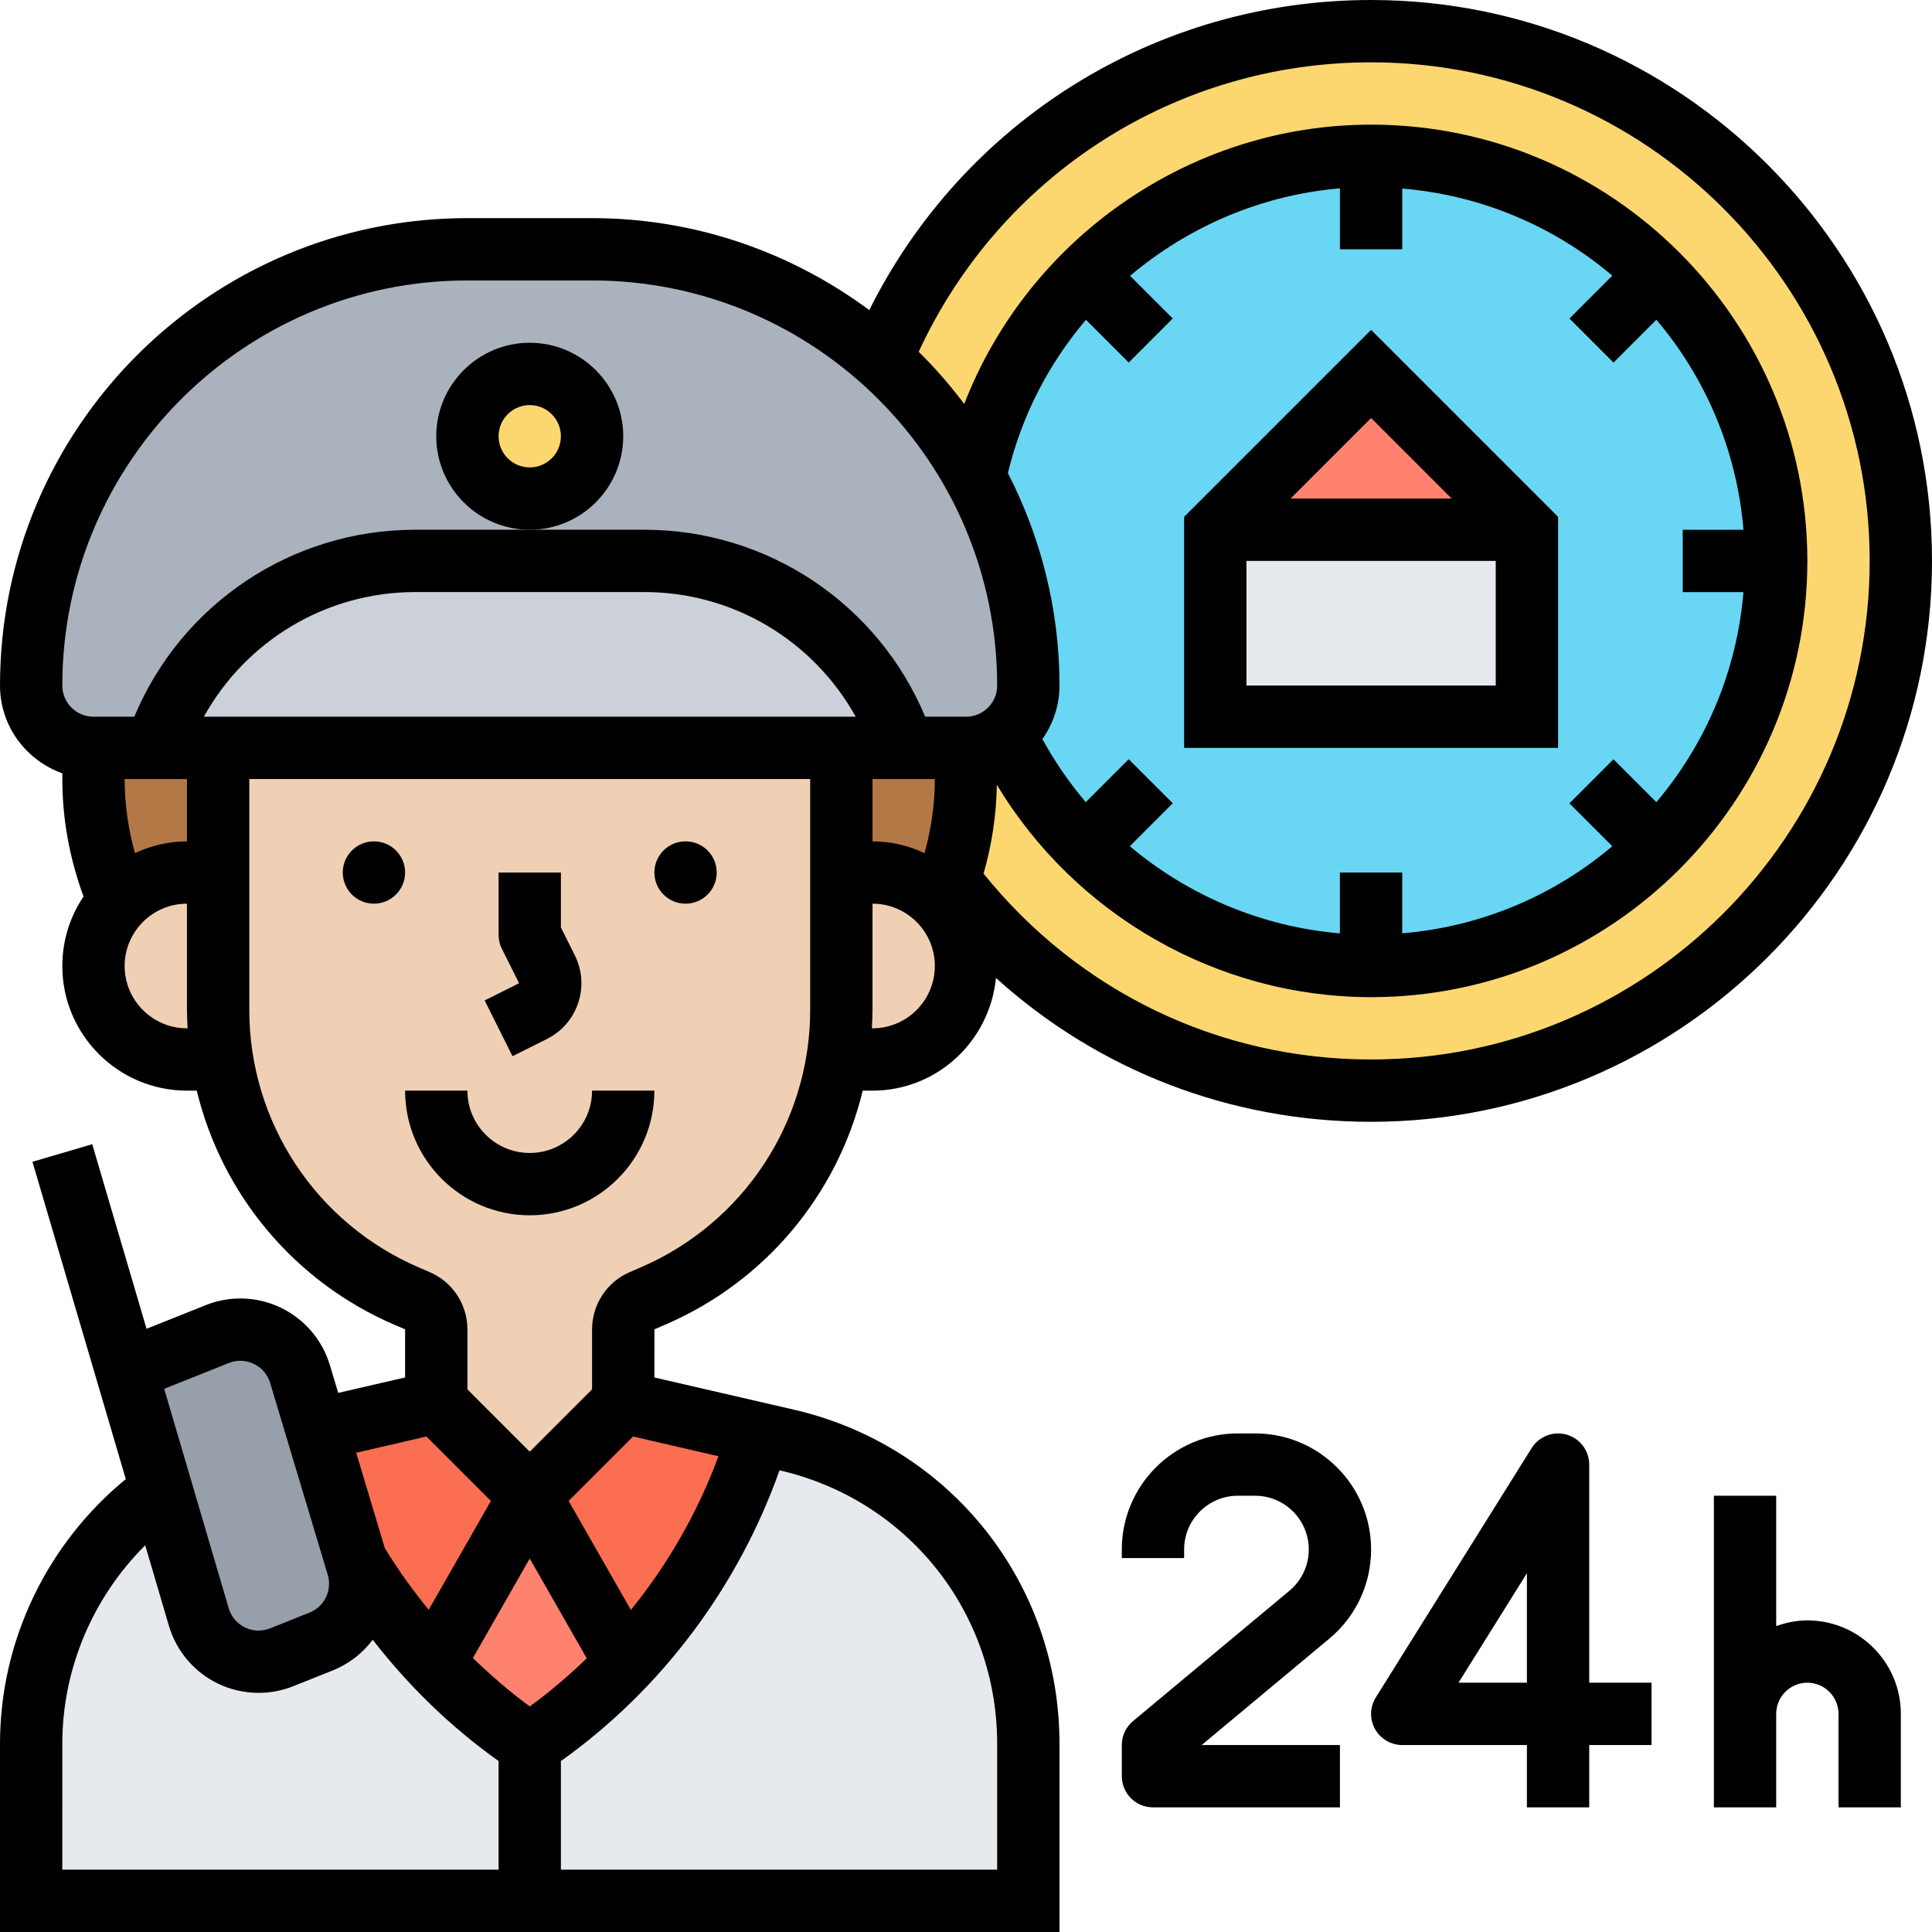 <svg id="Layer_5" enable-background="new 0 0 62 62" height="512" viewBox="0 0 62 62" width="512" xmlns="http://www.w3.org/2000/svg"><g><g><g><path d="m32.24 23.56c.64 1.35 1.51 2.58 2.57 3.63 2.34 2.35 5.6 3.81 9.19 3.81s6.84-1.46 9.19-3.81 3.81-5.6 3.81-9.19-1.46-6.84-3.81-9.19-5.6-3.81-9.19-3.81-6.84 1.46-9.19 3.81c-1.75 1.74-3 3.97-3.53 6.47-.78-1.42-1.79-2.69-3-3.76 2.55-6.18 8.63-10.52 15.72-10.52 9.39 0 17 7.61 17 17s-7.61 17-17 17c-5.53 0-10.45-2.64-13.55-6.73.36-1.04.55-2.14.55-3.27v-1c.47 0 .9-.16 1.24-.44z" fill="#fcd770"/></g><g><path d="m53.19 8.81c2.35 2.35 3.81 5.6 3.81 9.19s-1.46 6.84-3.81 9.19-5.6 3.81-9.19 3.81-6.85-1.46-9.19-3.81c-1.06-1.05-1.93-2.28-2.57-3.63.06-.04.12-.09.17-.15.37-.36.59-.86.59-1.41 0-2.43-.62-4.72-1.72-6.72.53-2.5 1.78-4.73 3.53-6.47 2.35-2.35 5.6-3.81 9.19-3.81s6.84 1.46 9.19 3.81z" fill="#69d6f4"/></g><g><path d="m10.3 52.68c.96-.39 1.47-1.44 1.17-2.43l-.04-.15c.7 1.18 1.53 2.28 2.49 3.28v.01c.8.84 1.68 1.61 2.64 2.3l.44.31.44-.31c.96-.68 1.84-1.46 2.64-2.3 1.99-2.09 3.46-4.62 4.29-7.38l.88.2c4.54 1.05 7.75 5.09 7.75 9.75v5.04h-32v-5.04c0-3.31 1.62-6.31 4.18-8.14l1.2 4.07c.33 1.13 1.57 1.73 2.66 1.29z" fill="#e6e9ed"/></g><g><path d="m17 48 3.08 5.39c-.8.84-1.68 1.62-2.64 2.3l-.44.31-.44-.31c-.96-.69-1.84-1.46-2.64-2.3v-.01z" fill="#ff826e"/></g><g><path d="m20 45 4.37 1.01c-.83 2.76-2.3 5.29-4.29 7.38l-3.08-5.39z" fill="#fc6e51"/></g><g><path d="m17 48-3.08 5.38c-.96-1-1.79-2.1-2.49-3.28l-1.26-4.22 3.83-.88z" fill="#fc6e51"/></g><g><path d="m11.47 50.25c.3.99-.21 2.04-1.17 2.43l-1.26.5c-1.09.44-2.33-.16-2.66-1.29l-1.2-4.07-1.13-3.84 2.92-1.17c1.09-.43 2.32.16 2.66 1.28l.54 1.79 1.26 4.22z" fill="#969faa"/></g><g><path d="m30.19 28.95c.5.53.81 1.25.81 2.05 0 .83-.34 1.58-.88 2.12s-1.29.88-2.12.88h-1.13c.09-.52.13-1.05.13-1.59v-4.41h1c.86 0 1.64.36 2.19.95z" fill="#f0d0b4"/></g><g><path d="m27 28v4.41c0 .54-.04 1.07-.13 1.59-.53 3.34-2.75 6.23-5.93 7.6l-.33.14c-.37.16-.61.52-.61.92v2.34l-3 3-3-3v-2.34c0-.4-.24-.76-.61-.92l-.33-.14c-3.18-1.37-5.4-4.26-5.93-7.6-.09-.52-.13-1.05-.13-1.59v-4.41-4h20z" fill="#f0d0b4"/></g><g><path d="m7.13 34h-1.13c-1.66 0-3-1.34-3-3 0-.8.31-1.52.81-2.05.03-.02.05-.05.07-.07.54-.54 1.29-.88 2.12-.88h1v4.41c0 .54.04 1.07.13 1.59z" fill="#f0d0b4"/></g><g><path d="m31 24v1c0 1.13-.19 2.23-.55 3.27-.08.23-.16.46-.26.68-.55-.59-1.33-.95-2.19-.95h-1v-4h2z" fill="#b27946"/></g><g><path d="m7 24v4h-1c-.83 0-1.58.34-2.12.88-.02.02-.04.05-.07.07-.53-1.23-.81-2.57-.81-3.95v-1h2z" fill="#b27946"/></g><g><path d="m20.68 18h-7.36c-3.77 0-7.13 2.42-8.32 6h-2c-1.1 0-2-.9-2-2 0-3.86 1.57-7.36 4.1-9.9 2.54-2.53 6.04-4.1 9.9-4.1h4c3.56 0 6.81 1.33 9.28 3.52 1.21 1.07 2.22 2.34 3 3.76 1.1 2 1.72 4.29 1.72 6.72 0 .55-.22 1.05-.59 1.41-.05.06-.11.11-.17.15-.34.28-.77.44-1.24.44h-2c-1.19-3.58-4.55-6-8.32-6z" fill="#aab2bd"/></g><g><path d="m27 24h-20-2c1.19-3.58 4.55-6 8.32-6h7.36c3.77 0 7.13 2.42 8.32 6z" fill="#ccd1d9"/></g><g><circle cx="17" cy="14" fill="#fcd770" r="2"/></g><g><path d="m39 17h10v6h-10z" fill="#e6e9ed"/></g><g><path d="m49 17h-10l5-5z" fill="#ff826e"/></g></g><g><path d="m16.447 33.895 1.105-.553c.478-.239.834-.65 1.003-1.157s.131-1.049-.108-1.527l-.447-.894v-1.764h-2v2c0 .155.036.309.105.447l.553 1.105-1.105.553z"/><path d="m17 37c-1.103 0-2-.897-2-2h-2c0 2.206 1.794 4 4 4s4-1.794 4-4h-2c0 1.103-.897 2-2 2z"/><circle cx="12" cy="28" r="1"/><circle cx="22" cy="28" r="1"/><path d="m20 14c0-1.654-1.346-3-3-3s-3 1.346-3 3 1.346 3 3 3 3-1.346 3-3zm-3 1c-.552 0-1-.449-1-1s.448-1 1-1 1 .449 1 1-.448 1-1 1z"/><path d="m50 16.586-6-6-6 6v7.414h12zm-3.414-.586h-5.172l2.586-2.586zm-6.586 6v-4h8v4z"/><path d="m62 18c0-9.925-8.075-18-18-18-6.881 0-13.067 3.866-16.104 9.951-2.492-1.845-5.564-2.951-8.896-2.951h-4c-8.271 0-15 6.729-15 15 0 1.302.839 2.402 2 2.816v.184c0 1.298.238 2.561.681 3.771-.43.637-.681 1.404-.681 2.229 0 2.206 1.794 4 4 4h.314c.804 3.319 3.12 6.131 6.353 7.517l.333.142v1.545l-2.146.496-.268-.892c-.241-.804-.813-1.475-1.569-1.84-.757-.366-1.64-.397-2.418-.083l-1.896.758-1.743-5.924-1.918.564 2.995 10.183c-2.532 2.078-4.037 5.192-4.037 8.489v6.045h34v-6.045c0-5.152-3.507-9.56-8.527-10.718l-4.473-1.032.001-1.545.331-.143c3.234-1.386 5.55-4.197 6.354-7.517h.314c2.075 0 3.765-1.593 3.961-3.617 3.276 2.963 7.512 4.617 12.039 4.617 9.925 0 18-8.075 18-18zm-47-9h4c7.168 0 13 5.832 13 13 0 .551-.448 1-1 1h-1.31c-1.511-3.617-5.046-6-9.014-6h-3.676-3.676c-3.969 0-7.503 2.383-9.014 6h-1.31c-.552 0-1-.449-1-1 0-7.168 5.832-13 13-13zm19.849 1.263 1.372 1.372 1.414-1.414-1.37-1.37c1.87-1.576 4.209-2.593 6.735-2.807v1.956h2v-1.949c2.558.213 4.888 1.226 6.741 2.795l-1.376 1.376 1.414 1.414 1.376-1.376c1.569 1.852 2.582 4.183 2.795 6.741h-1.95v2h1.949c-.213 2.558-1.226 4.888-2.795 6.741l-1.376-1.376-1.414 1.414 1.376 1.376c-1.852 1.569-4.183 2.582-6.741 2.795v-1.951h-2v1.953c-2.504-.212-4.859-1.21-6.742-2.797l1.378-1.378-1.414-1.414-1.378 1.378c-.527-.621-.995-1.297-1.391-2.025.343-.487.548-1.078.548-1.717 0-2.457-.605-4.771-1.656-6.819.447-1.853 1.32-3.524 2.505-4.918zm-28.849 16.737c-.598 0-1.16.141-1.67.377-.213-.772-.33-1.566-.33-2.377h2zm.542-4c1.353-2.435 3.921-4 6.783-4h7.352c2.862 0 5.43 1.565 6.783 4zm21.458 2h2c0 .811-.117 1.605-.33 2.377-.51-.236-1.072-.377-1.67-.377zm-22 8c-1.103 0-2-.897-2-2s.897-2 2-2v3.407c0 .199.011.396.022.593zm7.685 13.099 2.068 2.068-1.996 3.493c-.509-.628-.988-1.282-1.409-1.984l-.917-3.056zm3.315 3.916 1.829 3.201c-.572.555-1.181 1.073-1.827 1.545-.651-.475-1.253-1-1.826-1.553zm-9.659-6.274c.264-.106.551-.096.807.028s.441.341.522.613l1.847 6.152c.149.5-.103 1.023-.586 1.217l-1.261.504c-.266.106-.553.096-.809-.029-.257-.125-.441-.344-.522-.617l-2.07-7.04zm-5.341 12.214c0-2.406.981-4.692 2.66-6.366l.76 2.584c.238.809.809 1.484 1.567 1.852.412.2.861.301 1.312.301.378 0 .756-.071 1.113-.214l1.261-.504c.532-.213.968-.56 1.288-.986 1.145 1.473 2.482 2.78 4.019 3.877l.02.015v3.486h-14zm30 0v4.045h-14v-3.485l.021-.015c3.224-2.303 5.672-5.589 6.995-9.316l.008.002c4.107.947 6.976 4.553 6.976 8.769zm-8.943-9.223c-.661 1.789-1.615 3.456-2.811 4.932l-1.998-3.497 2.068-2.068zm-2.513-6.053-.332.143c-.734.315-1.21 1.036-1.212 1.838v1.927l-2 2-2-2v-1.929c-.002-.8-.478-1.52-1.212-1.835l-.333-.143c-3.313-1.42-5.454-4.667-5.455-8.272v-7.408h18v7.406c-.001 3.606-2.143 6.853-5.456 8.273zm7.456-7.679h-.022c.011-.197.022-.394.022-.593v-3.407c1.103 0 2 .897 2 2s-.897 2-2 2zm16 1c-4.884 0-9.381-2.177-12.437-5.965.267-.926.411-1.879.427-2.852 2.51 4.178 7.082 6.817 12.01 6.817 7.72 0 14-6.28 14-14s-6.28-14-14-14c-5.823 0-11.002 3.663-13.056 8.963-.449-.592-.932-1.155-1.462-1.673 2.617-5.662 8.237-9.29 14.518-9.29 8.822 0 16 7.178 16 16s-7.178 16-16 16z"/><path d="m44 49.724c0-2.054-1.67-3.724-3.724-3.724h-.553c-2.053 0-3.723 1.67-3.723 3.724v.276h2v-.276c0-.951.773-1.724 1.724-1.724h.553c.95 0 1.723.773 1.723 1.724 0 .513-.227.996-.621 1.325l-5.02 4.183c-.227.19-.359.471-.359.768v1c0 .552.447 1 1 1h6v-2h-4.438l4.098-3.415c.852-.71 1.34-1.752 1.34-2.861z"/><path d="m51 47c0-.446-.296-.838-.725-.961-.427-.121-.887.053-1.123.432l-5 8c-.193.308-.203.697-.027 1.015.177.317.512.514.875.514h4v2h2v-2h2v-2h-2zm-2 7h-2.195l2.195-3.513z"/><path d="m58 52c-.352 0-.686.072-1 .184v-4.184h-2v7 3h2v-3c0-.551.448-1 1-1s1 .449 1 1v3h2v-3c0-1.654-1.346-3-3-3z"/></g></g></svg>